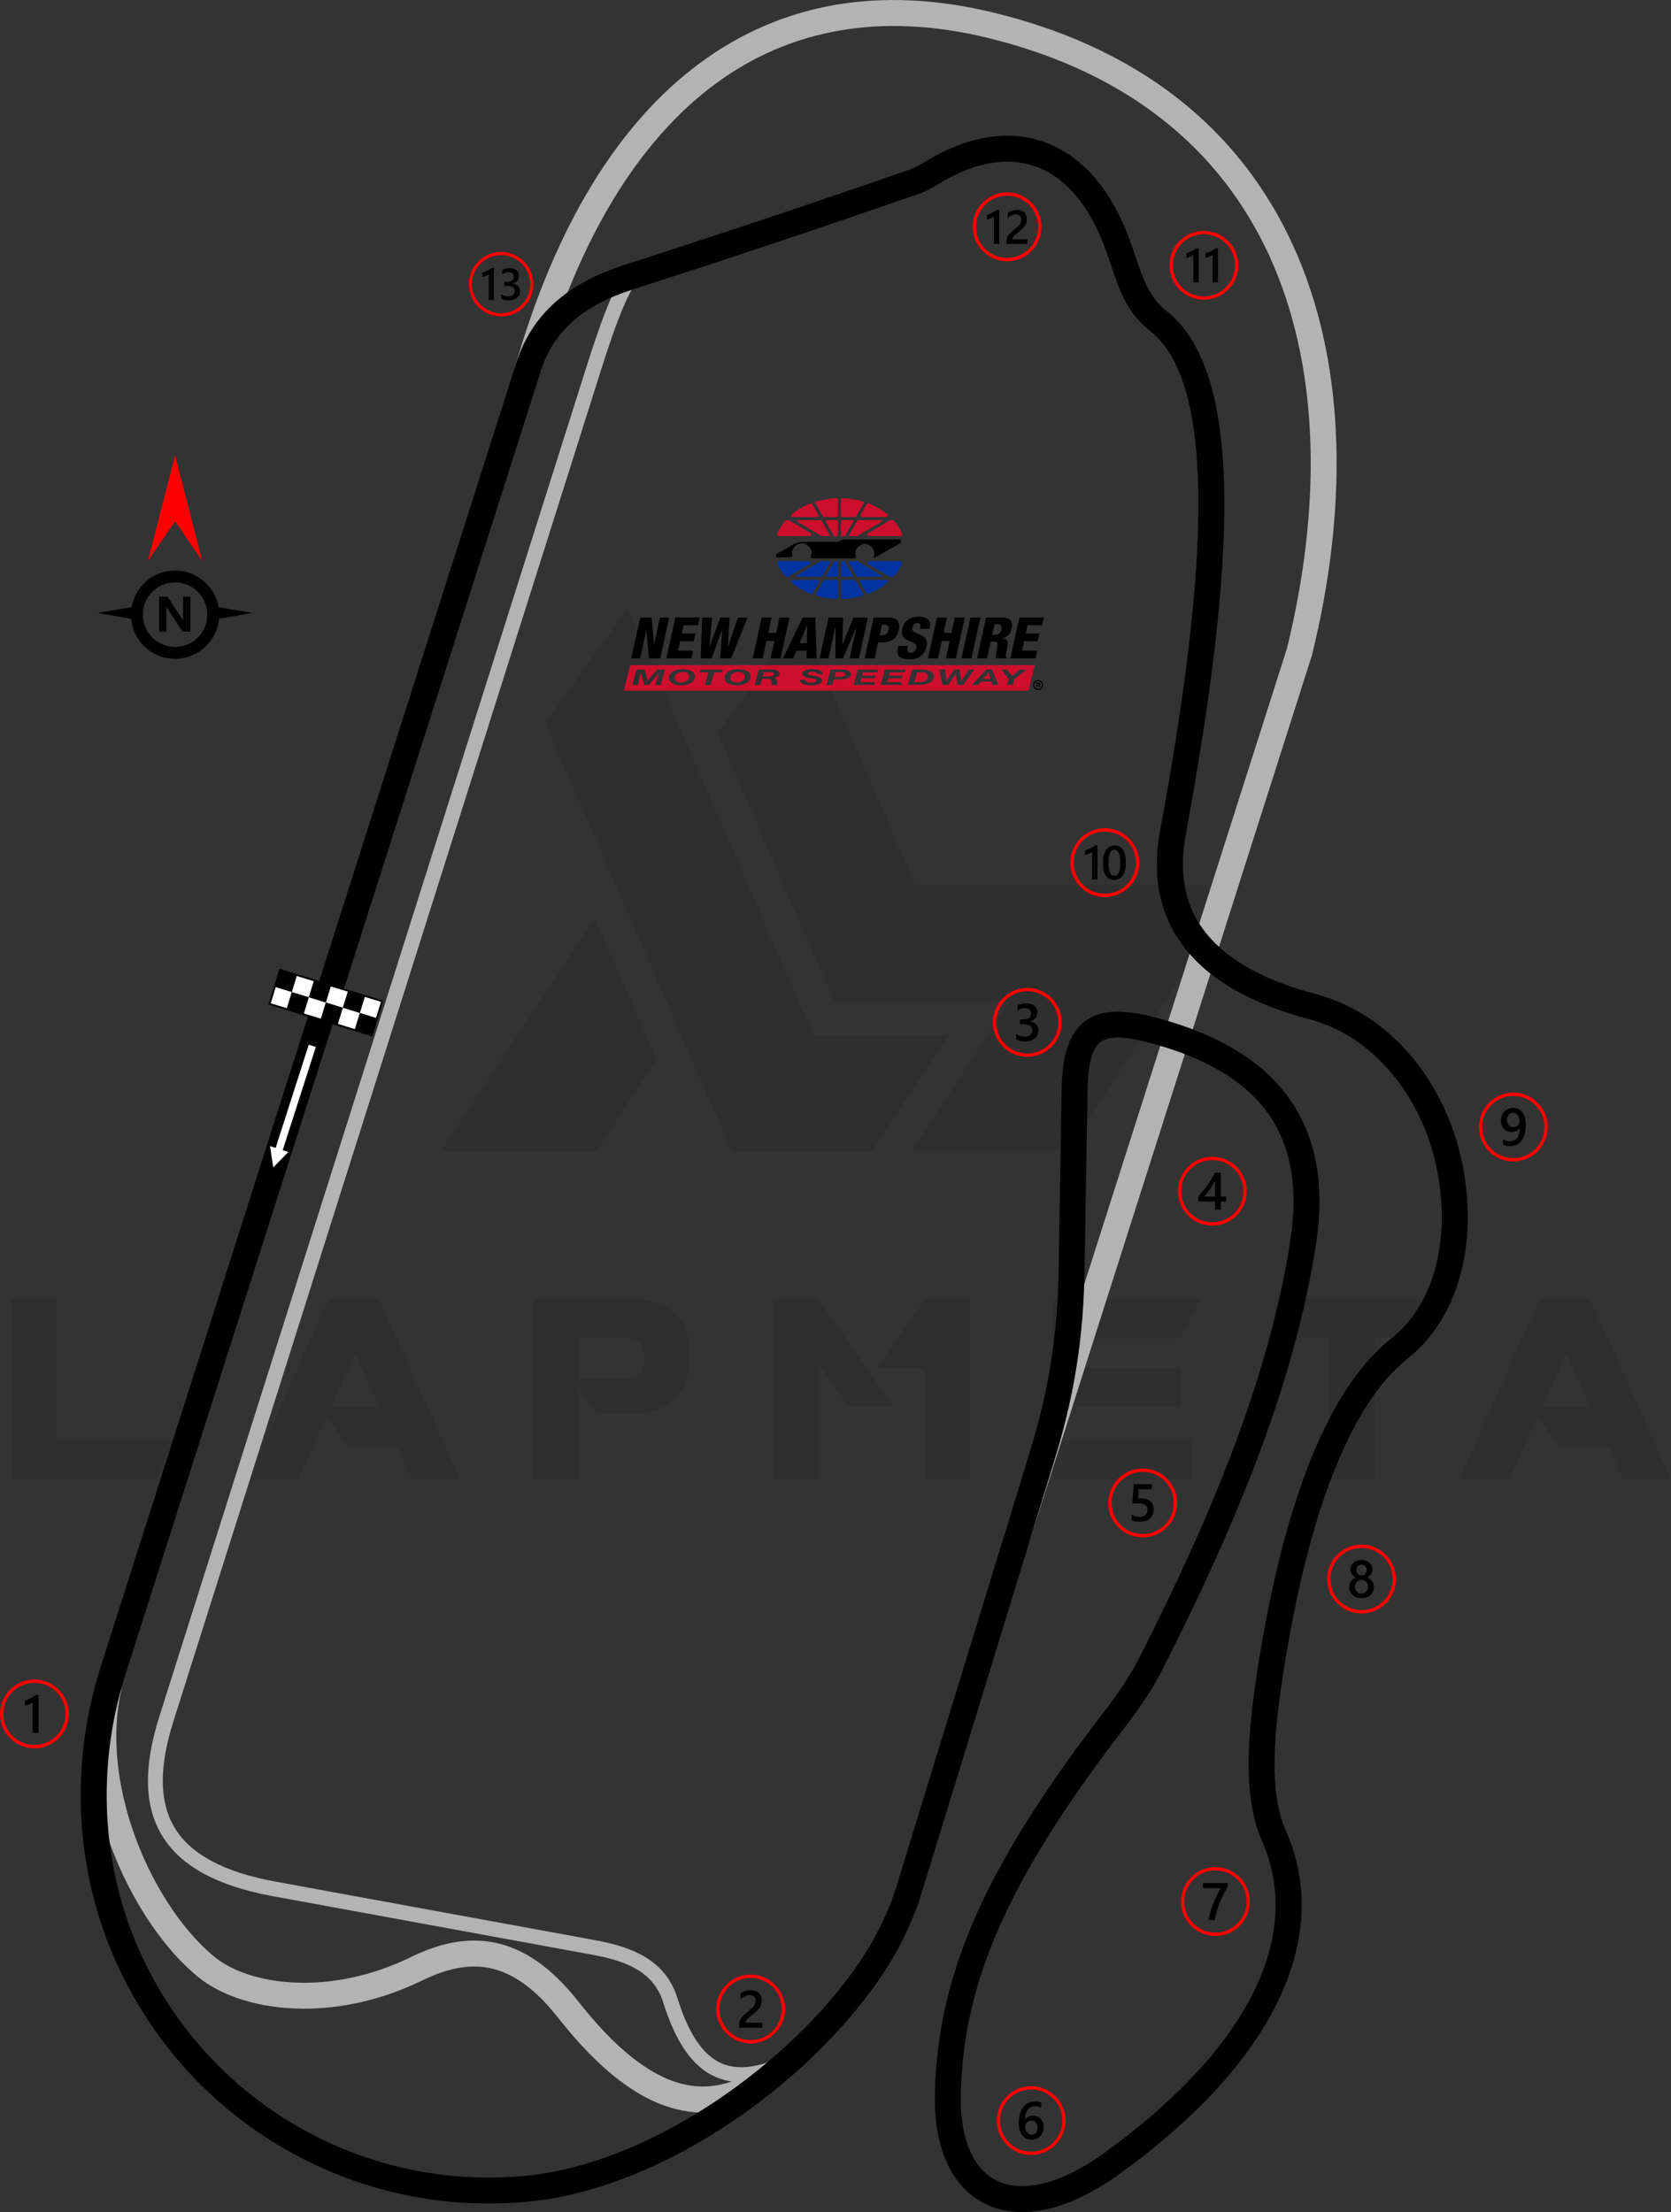<?xml version="1.0" encoding="UTF-8"?>
<!DOCTYPE svg PUBLIC "-//W3C//DTD SVG 1.1//EN" "http://www.w3.org/Graphics/SVG/1.1/DTD/svg11.dtd">
<!-- Creator: CorelDRAW -->
<svg xmlns="http://www.w3.org/2000/svg" xml:space="preserve" width="158.649mm" height="209.996mm" version="1.1" style="shape-rendering:geometricPrecision; text-rendering:geometricPrecision; image-rendering:optimizeQuality; fill-rule:evenodd; clip-rule:evenodd"
viewBox="0 0 2311.6 3059.74"
 xmlns:xlink="http://www.w3.org/1999/xlink"
 xmlns:xodm="http://www.corel.com/coreldraw/odm/2003">
 <rect x="0" y="0" width="2311.6" height="3059.74" fill="#333333" stroke="none"/>
 <defs>
  <style type="text/css">
   <![CDATA[
    .fil9 {fill:black}
    .fil4 {fill:black}
    .fil8 {fill:#0033A1}
    .fil7 {fill:#CE0E2D}
    .fil5 {fill:white}
    .fil10 {fill:black;fill-rule:nonzero}
    .fil2 {fill:black;fill-rule:nonzero}
    .fil1 {fill:#B3B3B3;fill-rule:nonzero}
    .fil3 {fill:red;fill-rule:nonzero}
    .fil6 {fill:white;fill-rule:nonzero}
    .fil0 {fill:black;fill-opacity:0.071}
   ]]>
  </style>
 </defs>
 <g id="Layer_x0020_1">
  <path class="fil0" d="M15.86 2046.34l0 -250.11 62.11 0 0 195.87 163.15 0 -24.85 54.25 -200.42 0zm738.33 -1046l258.39 592.15 194.21 0 105.59 -161.08 -187.58 0 -256.32 -590.08 -114.29 159.01zm352.81 -142.45l159.43 366.47 450.95 0 -240.59 367.72 -215.33 0 0 -0.41 135 -206.22 -242.25 0 -161.5 -371.86 114.29 -155.7zm-198.76 607.89l-82.82 126.71 -215.33 0 0 -0.41 212.84 -321.75 85.3 195.45zm-272.06 580.97l-66.25 0 -20.29 -45.14 -67.5 0 -30.64 -41.82 -39.34 86.96 -68.74 0 110.98 -250.11 69.98 0 111.81 250.11zm-111.39 -100.21l-33.96 -74.54 -33.13 74.54 67.08 0zm275.37 -40.58l75.36 0c10.77,-3.31 16.15,-13.25 15.73,-29.81 0,-13.67 -6.63,-22.36 -20.7,-25.67l-70.4 0 0 55.49zm24.84 49.69l-25.26 -36.44 0 127.13 -62.11 0 0 -250.11 149.49 0c43.89,7.87 66.25,31.47 66.67,71.64l0 14.91c-0.41,40.58 -22.36,65.01 -65.84,72.47l-62.94 -0 0 0.42zm412.02 -9.11l-62.12 0 -43.06 -59.63 -0 159.43 -62.53 0 0 -250.11 62.11 0 105.6 150.31zm43.06 -149.9l62.11 0 0 249.7 -62.53 0 0 -153.21 -67.5 0 67.91 -96.48zm367.71 195.45l0 54.25 -190.07 0 0 -54.25 190.07 0zm-14.91 -99.38l0 53.42 -175.16 0 0 -53.42 175.16 0zm27.33 -96.07l-27.33 54.66 -175.16 0 0 -54.66 202.49 0zm178.06 53.83l-74.95 0 0 -53.83 225.68 0 -25.26 53.83 -62.53 0 0 195.87 -62.53 0 0 -195.87 -0.42 0zm473.31 196.28l-66.26 0 -20.29 -45.14 -67.5 0 -30.64 -41.82 -39.34 86.96 -68.74 0 110.98 -250.11 69.98 0 111.81 250.11zm-111.39 -100.21l-33.95 -74.54 -33.13 74.54 67.08 0z"/>
  <path class="fil1" d="M713.8 503c54.45,-188.5 140.15,-331.43 254.58,-415.89 110.62,-81.65 247.19,-108.58 407.42,-69.33l0.07 0 0.8 0.2c216.78,53.34 350.87,176.45 418.63,336.37 67.18,158.54 68.43,352.77 20.04,550.28l0 0.07 -0.3 1.24 -390.86 1226.05 -34.15 -10.82 390.18 -1223.91 0.28 -1.14 0.02 0c46.64,-190.41 45.78,-376.83 -18.23,-527.87 -63.43,-149.69 -189.63,-265.1 -394.17,-315.43l-0.8 -0.2 0 -0.02c-149.16,-36.53 -275.68,-11.89 -377.56,63.3 -107.94,79.67 -189.25,216.16 -241.51,397.06l-34.43 -9.98z"/>
  <path class="fil1" d="M1117.32 2849.64c-52.61,29.95 -93.71,37.49 -126.65,23.51 -32.84,-13.94 -56.09,-48.75 -73.26,-103.58 -6.76,-21.58 -19.92,-35.85 -36.57,-45.67 -17.48,-10.31 -39.01,-16 -61.25,-20.08l-441.9 -80.96c-79.15,-14.5 -128.94,-42.76 -153.93,-84.62 -25.08,-42 -24.65,-96.57 -3.4,-163.72l591.76 -1869.73c10.45,-33.04 19.14,-57.96 26.86,-77.38 7.78,-19.55 14.5,-33.17 21.01,-43.53l17.35 10.92c-5.9,9.4 -12.07,21.94 -19.32,40.16 -7.3,18.35 -15.8,42.82 -26.3,76.01l-591.76 1869.73c-19.45,61.47 -20.37,110.56 1.39,147.01 21.85,36.6 67.12,61.62 140.04,74.98l441.9 80.96c24.3,4.45 48.04,10.8 68,22.57 20.79,12.26 37.24,30.12 45.73,57.23 15.31,48.89 34.94,79.45 61.69,90.81 26.64,11.31 61.84,4.1 108.49,-22.46l10.12 17.83z"/>
  <path class="fil1" d="M274.95 2735.25c-51.93,-41.94 -102.06,-118.23 -129.08,-203.94 -20.65,-65.51 -28,-136.94 -12.65,-203.42l34.89 8.05 0.02 0c-13.76,59.69 -6.9,124.65 12.03,184.68 24.92,79.04 70.44,148.83 117.28,186.65 25.89,20.91 69.25,34.95 121.25,35.3 45.57,0.3 97.4,-10.03 149.74,-35.55 38.68,-18.85 77.09,-27.97 116.26,-19.91 38.84,8 77.14,32.7 115.36,81.35 50.69,64.52 98.2,102.55 143.75,114 32.15,8.08 64.11,2.57 96.37,-16.54l0.29 0.39 24.74 26 0.27 0.3c-42.75,27.65 -85.96,35.88 -130.39,24.71 -53.62,-13.48 -107.55,-55.71 -163.29,-126.65 -32.52,-41.39 -63.68,-62.11 -94.28,-68.41 -30.27,-6.23 -61.31,1.48 -93.35,17.09 -57.52,28.04 -114.91,39.4 -165.62,39.06 -60.45,-0.4 -111.9,-17.58 -143.59,-43.17z"/>
  <path class="fil2" d="M139.53 2304.83l574.41 -1802.26c10.76,-33.77 28.59,-61.58 53.86,-84.23 24.78,-22.21 56.5,-39.2 95.54,-51.76 196.55,-63.27 321.16,-106.41 377.14,-125.79 28.54,-9.88 -7.98,2.66 17.66,-6.18 8.48,-2.92 16.35,-7.62 24.01,-12.2 3.87,-2.31 7.71,-4.61 10.77,-6.29 10.92,-6 21.89,-11.1 32.85,-15.25 42.64,-16.17 84.16,-17.61 121.66,-3.38 37.29,14.15 69.94,43.54 94.97,89.05 6.83,12.42 13.13,26.14 18.83,41.16 3.54,9.34 6.72,18.78 9.78,27.88 10.02,29.81 18.72,55.64 42.35,74.19 55,43.17 79.21,132.2 80.29,258.63 1.04,122.12 -19.15,280.57 -53.51,467.11 -10.42,56.55 0.86,101.06 28.45,135.4 31.49,39.21 84.5,66.42 151.23,83.99 49.21,12.95 91.45,40.73 124.86,77.41 35.52,39 61.06,88.1 74.29,140.04 13.53,53.14 15.83,111.78 2.82,164.9 -11.7,47.76 -35.69,91.08 -74.89,122.28 -35.09,27.93 -68.79,75.51 -98.68,148.44 -27.49,67.06 -51.52,155.08 -70.19,268.3 -8.66,52.49 -14.37,98.94 -14.81,138.81 -0.43,38.54 4.01,70.96 15.47,96.83 31.92,72.05 29.97,153.71 -12.23,239.2 -37.96,76.91 -108.8,156.92 -217.26,235.56 -51.16,37.09 -98.61,54.01 -138.42,53.05 -18.22,-0.44 -34.85,-4.56 -49.58,-12.15 -14.88,-7.67 -27.66,-18.75 -38.02,-33.03 -20.26,-27.95 -31.13,-68.27 -29.9,-119.21 1.87,-77.44 17.05,-151.3 50.4,-230.85 33.04,-78.81 83.91,-163.17 157.44,-262.27 5.93,-8 11.19,-14.84 16.55,-21.82 20.14,-26.22 41.63,-54.2 58.93,-88.34 49.18,-97.08 93.98,-193.67 130.16,-289.87 36.05,-95.86 63.55,-191.31 78.25,-286.43 11.96,-77.37 -0.87,-135.82 -33.49,-179.25 -32.95,-43.87 -86.69,-73.54 -155.97,-92.74 -35.06,-9.72 -58.61,-11.93 -71.81,-3.28 -12.7,8.32 -18.58,29.39 -19.21,66.74l-4.34 255.4c-0.98,57.92 -6.93,107.77 -14.93,150.62 -8.04,42.96 -18.08,78.83 -27.28,108.8l-183.12 596.57c-15,48.86 -39.29,93.65 -69.97,135.14 -105.79,143.05 -296.09,272.39 -468.53,290.93 -120.23,12.93 -244.65,-12.69 -353.65,-78.96 -109.02,-66.28 -189.05,-164.98 -232.92,-277.73 -47.8,-122.84 -50.15,-257.83 -10.23,-383.15zm1036.52 427.54c28.36,-38.35 50.76,-79.57 64.49,-124.32l183.12 -596.57c8.91,-29.02 18.62,-63.67 26.3,-104.8l0 -0.07c7.71,-41.26 13.43,-89.14 14.37,-144.58l4.34 -255.4c0.85,-50.41 11.67,-80.72 35.38,-96.26 23.21,-15.21 55.78,-13.77 101.05,-1.22 76.74,21.27 136.96,55.06 175.08,105.82 38.44,51.18 53.8,118.52 40.24,206.24 -15.13,97.92 -43.26,195.71 -80.08,293.6 -36.69,97.56 -82.02,195.28 -131.71,293.38 -18.85,37.21 -41.35,66.51 -62.44,93.96 -5.85,7.62 -11.62,15.12 -16.27,21.4 -71.7,96.65 -121.18,178.57 -153.08,254.68 -31.59,75.36 -45.97,145.06 -47.73,217.91 -1.03,42.69 7.39,75.54 23.15,97.29 7.04,9.72 15.57,17.17 25.37,22.21 9.94,5.12 21.34,7.91 33.98,8.21 32.11,0.78 71.93,-13.99 116.49,-46.3 103.55,-75.07 170.71,-150.52 206.16,-222.34 37.15,-75.26 39.14,-146.51 11.53,-208.84 -13.62,-30.75 -18.91,-68.01 -18.43,-111.59 0.47,-42.25 6.34,-90.37 15.24,-144.29 19.13,-116 43.94,-206.65 72.44,-276.17 32.4,-79.06 69.88,-131.38 109.5,-162.92 32.49,-25.87 52.5,-62.26 62.39,-102.61 11.55,-47.15 9.38,-99.68 -2.82,-147.61 -11.82,-46.42 -34.51,-90.15 -66,-124.72 -28.95,-31.78 -65.32,-55.78 -107.44,-66.87 -73.91,-19.46 -133.39,-50.55 -170.06,-96.21 -34.12,-42.48 -48.24,-96.58 -35.76,-164.36 34,-184.52 53.97,-340.79 52.95,-460.36 -0.98,-115.26 -21.09,-194.9 -66.65,-230.66 -31.97,-25.09 -42.28,-55.72 -54.16,-91.05 -2.84,-8.45 -5.79,-17.21 -9.36,-26.62 -5.03,-13.28 -10.63,-25.45 -16.72,-36.52 -20.71,-37.65 -46.84,-61.63 -76.14,-72.75 -29.09,-11.04 -61.98,-9.66 -96.36,3.38 -9.24,3.5 -18.66,7.89 -28.21,13.15 -3.75,2.06 -6.68,3.82 -9.64,5.58 -9.43,5.64 -19.13,11.43 -30.76,15.44 -35.33,12.17 -2.99,0.95 -17.66,6.04 -56.66,19.62 -182.79,63.29 -377.84,126.07 -34.27,11.03 -61.71,25.58 -82.61,44.32 -20.41,18.29 -34.84,40.86 -43.6,68.35l-574.41 1802.26c-37.26,116.87 -35.09,244.76 9.53,359.39 41.09,105.58 116,197.99 218.02,260.02 102.05,62.04 218.6,86.02 331.3,73.9 161.43,-17.36 344.12,-142.2 443.51,-276.59z"/>
  <g id="_1964911877808">
   <path class="fil3" d="M1681.35 2582.54c13.15,0 25.07,5.34 33.69,13.95 8.62,8.62 13.95,20.53 13.95,33.69 0,13.15 -5.34,25.06 -13.95,33.68 -8.62,8.62 -20.53,13.95 -33.69,13.95 -13.15,0 -25.07,-5.33 -33.69,-13.95 -8.62,-8.62 -13.95,-20.53 -13.95,-33.68 0,-13.15 5.33,-25.07 13.95,-33.69 8.62,-8.62 20.53,-13.95 33.68,-13.95zm30.41 17.23c-7.78,-7.78 -18.54,-12.6 -30.41,-12.6 -11.88,0 -22.63,4.81 -30.41,12.6 -7.78,7.78 -12.6,18.54 -12.6,30.41 0,11.88 4.82,22.63 12.6,30.41 7.78,7.78 18.54,12.6 30.41,12.6 11.88,0 22.63,-4.82 30.41,-12.6 7.78,-7.78 12.6,-18.54 12.6,-30.41 0,-11.88 -4.81,-22.63 -12.6,-30.41z"/>
   <path class="fil4" d="M1698.44 2608.75c-2.14,3.92 -4.16,7.8 -6.06,11.64 -1.91,3.85 -3.63,7.69 -5.17,11.58 -1.55,3.87 -2.88,7.78 -4.03,11.71 -1.14,3.94 -2.02,7.96 -2.64,12.07l-8.67 0c0.57,-3.66 1.39,-7.31 2.45,-10.97 1.06,-3.65 2.3,-7.29 3.73,-10.94 1.42,-3.65 3.02,-7.32 4.8,-11.01 1.76,-3.69 3.65,-7.41 5.65,-11.16l-24.21 0 0 -7.06 34.17 0 0 4.14z"/>
  </g>
  <g id="_1964911879248">
   <path class="fil3" d="M1426.49 2885.53c13.15,0 25.07,5.33 33.69,13.95 8.62,8.62 13.95,20.53 13.95,33.69 0,13.15 -5.34,25.06 -13.95,33.68 -8.62,8.62 -20.53,13.95 -33.69,13.95 -13.15,0 -25.06,-5.33 -33.68,-13.95 -8.62,-8.62 -13.95,-20.53 -13.95,-33.68 0,-13.15 5.33,-25.07 13.95,-33.69 8.62,-8.62 20.53,-13.95 33.68,-13.95zm30.41 17.22c-7.78,-7.78 -18.54,-12.6 -30.41,-12.6 -11.88,0 -22.63,4.81 -30.41,12.6 -7.78,7.78 -12.6,18.54 -12.6,30.41 0,11.88 4.82,22.63 12.6,30.41 7.78,7.78 18.54,12.6 30.41,12.6 11.88,0 22.63,-4.82 30.41,-12.6 7.78,-7.78 12.6,-18.54 12.6,-30.41 0,-11.88 -4.81,-22.63 -12.6,-30.41z"/>
   <path class="fil4" d="M1443.67 2942.28c0,2.57 -0.42,4.92 -1.27,7.03 -0.84,2.11 -2.01,3.93 -3.5,5.47 -1.5,1.53 -3.28,2.73 -5.33,3.57 -2.06,0.85 -4.29,1.27 -6.7,1.27 -2.57,0 -4.93,-0.5 -7.07,-1.5 -2.15,-1 -4,-2.48 -5.56,-4.46 -1.56,-1.97 -2.76,-4.43 -3.63,-7.36 -0.85,-2.93 -1.28,-6.34 -1.28,-10.21 0,-4.73 0.56,-8.93 1.69,-12.6 1.13,-3.65 2.68,-6.72 4.65,-9.19 1.97,-2.48 4.3,-4.36 6.96,-5.64 2.65,-1.29 5.54,-1.93 8.63,-1.93 1.92,0 3.68,0.13 5.26,0.4 1.58,0.26 2.85,0.62 3.8,1.07l0 7.45c-1.22,-0.62 -2.51,-1.14 -3.9,-1.57 -1.38,-0.43 -2.96,-0.64 -4.73,-0.64 -2,0 -3.85,0.4 -5.53,1.22 -1.69,0.8 -3.15,1.98 -4.37,3.54 -1.23,1.56 -2.19,3.49 -2.9,5.78 -0.7,2.29 -1.06,4.94 -1.08,7.94l0.22 0c1.1,-1.69 2.57,-3.02 4.43,-3.99 1.88,-0.97 4.07,-1.46 6.59,-1.46 2.24,0 4.25,0.35 6.05,1.08 1.79,0.73 3.32,1.76 4.59,3.14 1.28,1.36 2.27,3.03 2.94,4.99 0.7,1.96 1.04,4.17 1.04,6.61zm-8.34 0.68c0,-1.47 -0.18,-2.81 -0.52,-4.03 -0.34,-1.22 -0.86,-2.25 -1.57,-3.12 -0.69,-0.88 -1.58,-1.54 -2.64,-2.02 -1.05,-0.47 -2.3,-0.71 -3.72,-0.71 -1.42,0 -2.68,0.26 -3.76,0.77 -1.08,0.51 -1.99,1.18 -2.73,2.01 -0.74,0.83 -1.29,1.79 -1.66,2.85 -0.36,1.07 -0.56,2.17 -0.56,3.29 0,1.22 0.18,2.46 0.52,3.72 0.34,1.28 0.88,2.43 1.58,3.48 0.72,1.05 1.63,1.9 2.73,2.58 1.11,0.68 2.42,1.02 3.94,1.02 1.35,0 2.56,-0.25 3.6,-0.75 1.05,-0.5 1.92,-1.19 2.61,-2.07 0.71,-0.88 1.24,-1.93 1.61,-3.12 0.36,-1.2 0.56,-2.51 0.56,-3.91z"/>
  </g>
  <g id="_1964911879344">
   <path class="fil3" d="M1580.77 2031.24c13.15,0 25.06,5.33 33.68,13.95 8.62,8.62 13.95,20.53 13.95,33.68 0,13.15 -5.33,25.07 -13.95,33.68 -8.62,8.62 -20.53,13.95 -33.68,13.95 -13.15,0 -25.06,-5.33 -33.68,-13.95 -8.62,-8.62 -13.95,-20.53 -13.95,-33.68 0,-13.15 5.33,-25.07 13.95,-33.68 8.62,-8.62 20.53,-13.95 33.68,-13.95zm30.41 17.22c-7.78,-7.78 -18.54,-12.6 -30.41,-12.6 -11.88,0 -22.63,4.81 -30.41,12.6 -7.78,7.78 -12.6,18.54 -12.6,30.41 0,11.88 4.81,22.63 12.6,30.41 7.78,7.78 18.54,12.6 30.41,12.6 11.88,0 22.63,-4.82 30.41,-12.6 7.78,-7.78 12.6,-18.54 12.6,-30.41 0,-11.88 -4.82,-22.63 -12.6,-30.41z"/>
   <path class="fil4" d="M1565.67 2102.8l0 -7.95c3.36,2.26 6.75,3.38 10.2,3.38 3.47,0 6.27,-0.88 8.37,-2.65 2.12,-1.77 3.18,-4.13 3.18,-7.08 0,-2.9 -1.07,-5.15 -3.23,-6.77 -2.15,-1.62 -5.23,-2.42 -9.25,-2.42 -1.38,0 -4.17,0.13 -8.39,0.43l1.83 -26.89 25.17 0 0 7.06 -18.29 0 -0.85 12.8c1.64,-0.1 3.13,-0.14 4.45,-0.14 5.42,0 9.62,1.39 12.58,4.17 2.96,2.78 4.44,6.59 4.44,11.41 0,5.06 -1.7,9.13 -5.09,12.19 -3.38,3.06 -8.05,4.58 -13.96,4.58 -4.99,0 -8.71,-0.7 -11.16,-2.11z"/>
  </g>
  <g id="_1964911881936">
   <path class="fil3" d="M1421.15 1366.48c13.15,0 25.07,5.33 33.69,13.95 8.62,8.62 13.95,20.53 13.95,33.68 0,13.15 -5.33,25.07 -13.95,33.69 -8.62,8.62 -20.53,13.95 -33.69,13.95 -13.15,0 -25.06,-5.33 -33.68,-13.95 -8.62,-8.62 -13.95,-20.53 -13.95,-33.69 0,-13.15 5.33,-25.06 13.95,-33.68 8.62,-8.62 20.53,-13.95 33.68,-13.95zm30.41 17.22c-7.78,-7.78 -18.54,-12.6 -30.41,-12.6 -11.88,0 -22.63,4.82 -30.41,12.6 -7.78,7.78 -12.6,18.54 -12.6,30.41 0,11.88 4.81,22.63 12.6,30.41 7.78,7.78 18.54,12.6 30.41,12.6 11.88,0 22.63,-4.81 30.41,-12.6 7.78,-7.78 12.6,-18.54 12.6,-30.41 0,-11.88 -4.82,-22.63 -12.6,-30.41z"/>
   <path class="fil4" d="M1405.69 1437.8l0 -7.78c3.34,2.64 7.08,3.96 11.27,3.96 3.4,0 6.12,-0.77 8.15,-2.31 2.04,-1.54 3.05,-3.64 3.05,-6.28 0,-5.79 -4.43,-8.7 -13.3,-8.7l-3.96 0 0 -6.64 3.79 0c7.86,0 11.79,-2.73 11.79,-8.19 0,-5.04 -3.07,-7.56 -9.19,-7.56 -3.43,0 -6.65,1.22 -9.66,3.67l0 -7.34c3.47,-1.95 7.57,-2.94 12.29,-2.94 4.54,0 8.18,1.15 10.92,3.43 2.73,2.28 4.1,5.2 4.1,8.76 0,6.73 -3.43,11.07 -10.27,12.99l0 0.15c3.69,0.35 6.6,1.64 8.74,3.86 2.14,2.23 3.2,5 3.2,8.33 0,4.59 -1.72,8.3 -5.16,11.11 -3.46,2.82 -8,4.23 -13.63,4.23 -5.06,0 -9.11,-0.91 -12.13,-2.74z"/>
  </g>
  <g id="_1964911880880">
   <path class="fil3" d="M1677.08 1599.98c13.15,0 25.06,5.33 33.68,13.95 8.62,8.62 13.95,20.53 13.95,33.69 0,13.15 -5.33,25.06 -13.95,33.68 -8.62,8.62 -20.53,13.95 -33.68,13.95 -13.15,0 -25.07,-5.33 -33.69,-13.95 -8.62,-8.62 -13.95,-20.53 -13.95,-33.68 0,-13.15 5.34,-25.07 13.95,-33.69 8.62,-8.62 20.53,-13.95 33.69,-13.95zm30.41 17.22c-7.78,-7.78 -18.54,-12.6 -30.41,-12.6 -11.88,0 -22.63,4.82 -30.41,12.6 -7.78,7.78 -12.6,18.54 -12.6,30.41 0,11.88 4.81,22.63 12.6,30.41 7.78,7.78 18.54,12.6 30.41,12.6 11.88,0 22.63,-4.82 30.41,-12.6 7.78,-7.78 12.6,-18.54 12.6,-30.41 0,-11.88 -4.82,-22.63 -12.6,-30.41z"/>
   <path class="fil4" d="M1688.87 1622.04l0 33.03 7.59 0 0 6.88 -7.59 0 0 11.24 -8.02 0 0 -11.24 -23.15 0 0 -6.95c2.1,-2.36 4.24,-4.91 6.44,-7.66 2.2,-2.74 4.32,-5.55 6.36,-8.41 2.03,-2.86 3.9,-5.73 5.65,-8.61 1.74,-2.88 3.2,-5.64 4.38,-8.28l8.35 0zm-8.02 33.03l0 -21.48c-2.59,4.66 -5.16,8.73 -7.69,12.2 -2.53,3.47 -4.89,6.56 -7.11,9.28l14.8 0z"/>
  </g>
  <g id="_1964911879920">
   <path class="fil3" d="M1883.48 2136.5c13.15,0 25.06,5.33 33.68,13.95 8.62,8.62 13.95,20.53 13.95,33.68 0,13.15 -5.33,25.07 -13.95,33.69 -8.62,8.62 -20.53,13.95 -33.68,13.95 -13.15,0 -25.06,-5.33 -33.68,-13.95 -8.62,-8.62 -13.95,-20.53 -13.95,-33.69 0,-13.15 5.34,-25.06 13.95,-33.68 8.62,-8.62 20.53,-13.95 33.68,-13.95zm30.41 17.22c-7.78,-7.78 -18.54,-12.6 -30.41,-12.6 -11.88,0 -22.63,4.82 -30.41,12.6 -7.78,7.78 -12.6,18.54 -12.6,30.41 0,11.88 4.81,22.63 12.6,30.41 7.78,7.78 18.54,12.6 30.41,12.6 11.88,0 22.63,-4.82 30.41,-12.6 7.78,-7.78 12.6,-18.54 12.6,-30.41 0,-11.88 -4.82,-22.63 -12.6,-30.41z"/>
   <path class="fil4" d="M1866.43 2195.47c0,-1.47 0.18,-2.9 0.55,-4.27 0.36,-1.39 0.93,-2.65 1.65,-3.82 0.74,-1.17 1.67,-2.22 2.79,-3.14 1.12,-0.92 2.42,-1.67 3.92,-2.24 -2.22,-1.24 -3.97,-2.82 -5.28,-4.76 -1.3,-1.95 -1.96,-4.09 -1.96,-6.44 0,-1.89 0.39,-3.61 1.17,-5.21 0.77,-1.59 1.84,-2.97 3.2,-4.14 1.38,-1.17 2.98,-2.07 4.83,-2.73 1.86,-0.66 3.88,-0.99 6.06,-0.99 2.22,0 4.25,0.34 6.13,1 1.86,0.67 3.48,1.58 4.84,2.75 1.36,1.17 2.43,2.54 3.19,4.14 0.77,1.59 1.14,3.31 1.14,5.17 0,2.35 -0.66,4.49 -1.96,6.44 -1.31,1.94 -3.04,3.52 -5.21,4.76 1.47,0.58 2.78,1.32 3.91,2.23 1.13,0.91 2.07,1.95 2.84,3.12 0.76,1.17 1.33,2.43 1.71,3.82 0.38,1.38 0.56,2.81 0.56,4.31 0,2.24 -0.42,4.29 -1.24,6.14 -0.84,1.85 -2,3.44 -3.5,4.76 -1.49,1.33 -3.3,2.35 -5.39,3.09 -2.08,0.73 -4.39,1.1 -6.91,1.1 -2.49,0 -4.78,-0.36 -6.87,-1.1 -2.08,-0.74 -3.87,-1.77 -5.38,-3.09 -1.51,-1.31 -2.69,-2.91 -3.53,-4.76 -0.85,-1.85 -1.27,-3.9 -1.27,-6.14zm8.06 -0.71c0,1.45 0.21,2.75 0.63,3.92 0.44,1.17 1.04,2.15 1.83,2.96 0.78,0.8 1.73,1.42 2.84,1.85 1.11,0.43 2.34,0.65 3.69,0.65 1.3,0 2.51,-0.22 3.6,-0.66 1.1,-0.44 2.03,-1.07 2.84,-1.89 0.79,-0.83 1.42,-1.82 1.88,-2.97 0.45,-1.14 0.67,-2.43 0.67,-3.86 0,-1.31 -0.2,-2.54 -0.63,-3.7 -0.44,-1.14 -1.03,-2.15 -1.82,-3.01 -0.78,-0.87 -1.73,-1.53 -2.84,-2.03 -1.11,-0.5 -2.34,-0.75 -3.69,-0.75 -1.28,0 -2.48,0.23 -3.58,0.69 -1.11,0.46 -2.06,1.12 -2.86,1.96 -0.79,0.85 -1.41,1.85 -1.88,3.02 -0.45,1.17 -0.67,2.43 -0.67,3.82zm1.74 -23.12c0,1.07 0.19,2.06 0.57,2.98 0.38,0.91 0.89,1.7 1.53,2.39 0.65,0.68 1.4,1.21 2.27,1.58 0.86,0.39 1.8,0.58 2.8,0.58 1,0 1.93,-0.2 2.8,-0.59 0.86,-0.39 1.63,-0.93 2.29,-1.61 0.65,-0.68 1.17,-1.47 1.55,-2.39 0.38,-0.91 0.57,-1.9 0.57,-2.95 0,-1.07 -0.18,-2.07 -0.55,-2.99 -0.38,-0.92 -0.88,-1.73 -1.52,-2.39 -0.65,-0.67 -1.4,-1.19 -2.28,-1.57 -0.89,-0.38 -1.84,-0.57 -2.86,-0.57 -1.07,0 -2.04,0.19 -2.92,0.58 -0.88,0.39 -1.63,0.94 -2.26,1.63 -0.63,0.68 -1.12,1.48 -1.46,2.4 -0.35,0.91 -0.52,1.89 -0.52,2.91z"/>
  </g>
  <g id="_1964911881216">
   <path class="fil3" d="M2093.49 1511.26c13.15,0 25.07,5.33 33.68,13.95 8.62,8.62 13.95,20.53 13.95,33.68 0,13.15 -5.33,25.06 -13.95,33.68 -8.62,8.62 -20.53,13.95 -33.68,13.95 -13.15,0 -25.06,-5.34 -33.68,-13.95 -8.62,-8.62 -13.95,-20.53 -13.95,-33.68 0,-13.15 5.33,-25.07 13.95,-33.68 8.62,-8.62 20.53,-13.95 33.68,-13.95zm30.41 17.22c-7.78,-7.78 -18.54,-12.6 -30.41,-12.6 -11.88,0 -22.63,4.82 -30.41,12.6 -7.78,7.78 -12.6,18.54 -12.6,30.41 0,11.88 4.82,22.63 12.6,30.41 7.78,7.78 18.54,12.6 30.41,12.6 11.88,0 22.63,-4.81 30.41,-12.6 7.78,-7.78 12.6,-18.54 12.6,-30.41 0,-11.88 -4.82,-22.63 -12.6,-30.41z"/>
   <path class="fil4" d="M2110.63 1556.1c0,5.11 -0.55,9.51 -1.66,13.2 -1.11,3.69 -2.63,6.72 -4.57,9.09 -1.93,2.37 -4.21,4.13 -6.8,5.26 -2.61,1.13 -5.41,1.69 -8.4,1.69 -0.97,0 -1.96,-0.06 -2.94,-0.17 -0.99,-0.12 -1.92,-0.28 -2.81,-0.46 -0.9,-0.19 -1.7,-0.4 -2.43,-0.63 -0.72,-0.22 -1.33,-0.44 -1.8,-0.66l0 -7.45c0.5,0.3 1.12,0.62 1.86,0.94 0.73,0.33 1.53,0.61 2.4,0.87 0.88,0.24 1.78,0.45 2.71,0.59 0.94,0.16 1.85,0.24 2.73,0.24 2.02,0 3.86,-0.4 5.51,-1.18 1.66,-0.79 3.06,-1.95 4.23,-3.49 1.17,-1.55 2.06,-3.47 2.69,-5.76 0.63,-2.3 0.95,-4.95 0.95,-7.98l-0.15 0c-0.43,0.75 -0.99,1.47 -1.69,2.16 -0.71,0.68 -1.51,1.28 -2.41,1.79 -0.9,0.51 -1.91,0.91 -3.01,1.23 -1.11,0.3 -2.29,0.46 -3.55,0.46 -2.14,0 -4.13,-0.37 -5.98,-1.13 -1.84,-0.74 -3.43,-1.8 -4.8,-3.19 -1.35,-1.38 -2.41,-3.06 -3.19,-5.03 -0.77,-1.97 -1.16,-4.18 -1.16,-6.6 0,-2.66 0.44,-5.06 1.31,-7.22 0.89,-2.15 2.09,-3.98 3.64,-5.49 1.54,-1.51 3.37,-2.68 5.45,-3.49 2.09,-0.83 4.37,-1.24 6.82,-1.24 2.3,0 4.49,0.44 6.55,1.3 2.06,0.88 3.86,2.25 5.42,4.14 1.56,1.9 2.79,4.33 3.71,7.33 0.91,3 1.36,6.62 1.36,10.88zm-8.63 -5.45c0,-1.72 -0.22,-3.28 -0.66,-4.67 -0.44,-1.4 -1.05,-2.61 -1.84,-3.6 -0.78,-1 -1.72,-1.78 -2.8,-2.31 -1.07,-0.55 -2.26,-0.83 -3.54,-0.83 -1.15,0 -2.23,0.23 -3.26,0.7 -1.04,0.46 -1.93,1.13 -2.71,1.99 -0.77,0.85 -1.39,1.89 -1.84,3.1 -0.45,1.21 -0.67,2.56 -0.67,4.03 0,1.62 0.22,3.05 0.66,4.27 0.44,1.24 1.05,2.28 1.84,3.13 0.78,0.84 1.73,1.49 2.84,1.92 1.09,0.44 2.32,0.66 3.65,0.66 1.19,0 2.29,-0.22 3.3,-0.66 1.01,-0.44 1.89,-1.04 2.64,-1.79 0.74,-0.74 1.33,-1.63 1.76,-2.65 0.43,-1.02 0.63,-2.12 0.63,-3.28z"/>
  </g>
  <g id="_1964911880736">
   <path class="fil3" d="M1528.34 1145.58c13.15,0 25.06,5.33 33.68,13.95 8.62,8.62 13.95,20.53 13.95,33.68 0,13.15 -5.33,25.07 -13.95,33.69 -8.62,8.62 -20.53,13.95 -33.68,13.95 -13.15,0 -25.06,-5.33 -33.68,-13.95 -8.62,-8.62 -13.95,-20.53 -13.95,-33.69 0,-13.15 5.33,-25.06 13.95,-33.68 8.62,-8.62 20.53,-13.95 33.68,-13.95zm30.41 17.22c-7.78,-7.78 -18.54,-12.6 -30.41,-12.6 -11.88,0 -22.63,4.81 -30.41,12.6 -7.78,7.78 -12.6,18.54 -12.6,30.41 0,11.88 4.81,22.63 12.6,30.41 7.78,7.78 18.54,12.6 30.41,12.6 11.88,0 22.63,-4.81 30.41,-12.6 7.78,-7.78 12.6,-18.54 12.6,-30.41 0,-11.88 -4.82,-22.63 -12.6,-30.41z"/>
   <path class="fil4" d="M1518.15 1169.24l0 47.19 -7.47 0 0 -38.04c-1.35,0.97 -2.8,1.79 -4.36,2.46 -1.55,0.68 -3.33,1.27 -5.33,1.79l0 -6.37c1.25,-0.4 2.45,-0.83 3.6,-1.29 1.16,-0.45 2.31,-0.96 3.43,-1.51 1.13,-0.56 2.26,-1.19 3.42,-1.87 1.15,-0.69 2.33,-1.47 3.56,-2.35l3.15 0zm22.96 47.96c-4.8,0 -8.56,-1.96 -11.25,-5.89 -2.69,-3.92 -4.03,-9.6 -4.03,-17.03 0,-8.15 1.39,-14.32 4.21,-18.5 2.81,-4.18 6.87,-6.28 12.17,-6.28 10.15,0 15.21,7.89 15.21,23.67 0,7.81 -1.43,13.76 -4.29,17.87 -2.86,4.11 -6.87,6.16 -12.02,6.16zm0.75 -41.74c-5.61,0 -8.4,6.16 -8.4,18.5 0,11.55 2.75,17.31 8.24,17.31 5.4,0 8.11,-5.86 8.11,-17.6 0,-12.15 -2.65,-18.22 -7.94,-18.22z"/>
  </g>
  <g id="_1964911881840">
   <path class="fil3" d="M1393.18 266.12c13.15,0 25.07,5.33 33.69,13.95 8.62,8.62 13.95,20.53 13.95,33.69 0,13.15 -5.33,25.06 -13.95,33.68 -8.62,8.62 -20.53,13.95 -33.69,13.95 -13.15,0 -25.06,-5.33 -33.68,-13.95 -8.62,-8.62 -13.95,-20.53 -13.95,-33.68 0,-13.15 5.33,-25.07 13.95,-33.69 8.62,-8.62 20.53,-13.95 33.68,-13.95zm30.41 17.22c-7.78,-7.78 -18.54,-12.6 -30.41,-12.6 -11.88,0 -22.63,4.82 -30.41,12.6 -7.78,7.78 -12.6,18.54 -12.6,30.41 0,11.88 4.82,22.63 12.6,30.41 7.78,7.78 18.54,12.6 30.41,12.6 11.88,0 22.63,-4.81 30.41,-12.6 7.78,-7.78 12.6,-18.54 12.6,-30.41 0,-11.88 -4.81,-22.63 -12.6,-30.41z"/>
   <path class="fil4" d="M1382.34 290.16l0 47.18 -7.47 0 0 -38.04c-1.35,0.97 -2.8,1.79 -4.36,2.46 -1.55,0.68 -3.33,1.27 -5.33,1.79l0 -6.37c1.25,-0.4 2.45,-0.83 3.6,-1.29 1.17,-0.45 2.31,-0.96 3.43,-1.51 1.13,-0.56 2.26,-1.19 3.42,-1.87 1.14,-0.69 2.33,-1.47 3.56,-2.35l3.15 0zm38.84 47.18l-28.97 0 0 -3.57c0,-1.46 0.21,-2.84 0.61,-4.11 0.41,-1.28 0.96,-2.47 1.64,-3.6 0.69,-1.12 1.49,-2.19 2.42,-3.19 0.92,-1 1.91,-1.96 2.95,-2.9 1.06,-0.93 2.13,-1.83 3.22,-2.7 1.1,-0.87 2.18,-1.74 3.22,-2.61 0.99,-0.85 1.89,-1.66 2.7,-2.47 0.82,-0.8 1.52,-1.64 2.1,-2.49 0.58,-0.86 1.03,-1.76 1.35,-2.71 0.32,-0.95 0.48,-1.99 0.48,-3.11 0,-1.22 -0.19,-2.29 -0.56,-3.2 -0.39,-0.91 -0.9,-1.68 -1.58,-2.28 -0.67,-0.62 -1.47,-1.08 -2.4,-1.39 -0.92,-0.32 -1.93,-0.47 -3.03,-0.47 -1.88,0 -3.8,0.44 -5.76,1.32 -1.96,0.88 -3.83,2.2 -5.64,3.97l0 -7.19c0.95,-0.7 1.9,-1.32 2.87,-1.84 0.97,-0.53 1.97,-0.97 3,-1.32 1.02,-0.36 2.11,-0.62 3.24,-0.79 1.14,-0.18 2.35,-0.27 3.64,-0.27 2.09,0 3.98,0.27 5.67,0.82 1.69,0.55 3.14,1.35 4.35,2.42 1.2,1.07 2.12,2.39 2.78,3.98 0.66,1.58 0.98,3.4 0.98,5.47 0,1.87 -0.23,3.55 -0.69,5.03 -0.46,1.49 -1.11,2.88 -1.96,4.17 -0.85,1.29 -1.88,2.51 -3.08,3.67 -1.19,1.15 -2.55,2.35 -4.02,3.57 -1.25,1.01 -2.48,1.99 -3.73,2.94 -1.23,0.96 -2.34,1.89 -3.33,2.8 -0.99,0.91 -1.79,1.82 -2.4,2.73 -0.61,0.91 -0.92,1.83 -0.92,2.75l0 0.17 20.83 0 0 6.4z"/>
  </g>
  <g id="_1964911881024">
   <path class="fil3" d="M47.64 2323.02c13.15,0 25.06,5.33 33.68,13.95 8.62,8.62 13.95,20.53 13.95,33.68 0,13.15 -5.33,25.07 -13.95,33.69 -8.62,8.62 -20.53,13.95 -33.68,13.95 -13.15,0 -25.07,-5.34 -33.68,-13.95 -8.62,-8.62 -13.95,-20.53 -13.95,-33.69 0,-13.15 5.33,-25.06 13.95,-33.68 8.62,-8.62 20.53,-13.95 33.68,-13.95zm30.41 17.22c-7.78,-7.78 -18.54,-12.6 -30.41,-12.6 -11.88,0 -22.63,4.81 -30.41,12.6 -7.78,7.78 -12.6,18.54 -12.6,30.41 0,11.88 4.81,22.63 12.6,30.41 7.78,7.78 18.54,12.6 30.41,12.6 11.88,0 22.63,-4.81 30.41,-12.6 7.78,-7.78 12.6,-18.54 12.6,-30.41 0,-11.88 -4.82,-22.63 -12.6,-30.41z"/>
   <path class="fil4" d="M53.38 2344.51l0 52.28 -8.28 0 0 -42.16c-1.5,1.07 -3.1,1.99 -4.83,2.73 -1.71,0.75 -3.69,1.41 -5.9,1.98l0 -7.06c1.39,-0.45 2.71,-0.92 3.99,-1.42 1.29,-0.5 2.56,-1.06 3.8,-1.68 1.25,-0.62 2.51,-1.32 3.79,-2.07 1.27,-0.77 2.58,-1.63 3.95,-2.61l3.49 0z"/>
  </g>
  <g id="_1964911880304">
   <path class="fil3" d="M1038.42 2731.22c13.15,0 25.06,5.33 33.68,13.95 8.62,8.62 13.95,20.53 13.95,33.68 0,13.15 -5.33,25.07 -13.95,33.68 -8.62,8.62 -20.53,13.95 -33.68,13.95 -13.15,0 -25.06,-5.33 -33.68,-13.95 -8.62,-8.62 -13.95,-20.53 -13.95,-33.68 0,-13.15 5.33,-25.07 13.95,-33.68 8.62,-8.62 20.53,-13.95 33.68,-13.95zm30.41 17.22c-7.78,-7.78 -18.54,-12.6 -30.41,-12.6 -11.88,0 -22.63,4.82 -30.41,12.6 -7.78,7.78 -12.6,18.54 -12.6,30.41 0,11.88 4.81,22.63 12.6,30.41 7.78,7.78 18.54,12.6 30.41,12.6 11.88,0 22.63,-4.82 30.41,-12.6 7.78,-7.78 12.6,-18.54 12.6,-30.41 0,-11.88 -4.82,-22.63 -12.6,-30.41z"/>
   <path class="fil4" d="M1054.47 2804.86l-32.1 0 0 -3.96c0,-1.62 0.23,-3.14 0.68,-4.55 0.45,-1.41 1.06,-2.74 1.81,-3.99 0.77,-1.24 1.66,-2.42 2.68,-3.53 1.02,-1.11 2.12,-2.18 3.27,-3.21 1.17,-1.03 2.36,-2.03 3.57,-3 1.22,-0.96 2.41,-1.92 3.57,-2.9 1.1,-0.94 2.09,-1.84 2.99,-2.74 0.91,-0.89 1.68,-1.81 2.32,-2.76 0.65,-0.95 1.15,-1.95 1.5,-3.01 0.35,-1.06 0.53,-2.2 0.53,-3.44 0,-1.35 -0.21,-2.53 -0.62,-3.54 -0.43,-1.01 -1,-1.86 -1.75,-2.53 -0.74,-0.68 -1.63,-1.19 -2.65,-1.53 -1.02,-0.35 -2.14,-0.52 -3.36,-0.52 -2.08,0 -4.21,0.49 -6.38,1.46 -2.17,0.98 -4.25,2.44 -6.24,4.4l0 -7.96c1.05,-0.78 2.11,-1.46 3.18,-2.04 1.07,-0.58 2.18,-1.07 3.32,-1.46 1.13,-0.4 2.34,-0.68 3.59,-0.88 1.27,-0.2 2.6,-0.29 4.03,-0.29 2.31,0 4.41,0.3 6.28,0.91 1.88,0.61 3.48,1.5 4.82,2.68 1.33,1.18 2.35,2.64 3.08,4.41 0.73,1.75 1.09,3.77 1.09,6.06 0,2.07 -0.26,3.93 -0.77,5.57 -0.51,1.66 -1.23,3.19 -2.17,4.62 -0.94,1.42 -2.08,2.78 -3.41,4.07 -1.32,1.28 -2.82,2.6 -4.45,3.95 -1.39,1.12 -2.75,2.2 -4.13,3.26 -1.36,1.06 -2.59,2.09 -3.69,3.1 -1.1,1.01 -1.99,2.02 -2.65,3.03 -0.68,1.01 -1.02,2.02 -1.02,3.04l0 0.18 23.08 0 0 7.1z"/>
  </g>
  <g id="_1964911881120">
   <g>
    <rect class="fil4" transform="matrix(1.395 0.429 -0.429 1.395 387.425 1341.53)" width="16.87" height="16.87"/>
    <rect class="fil5" transform="matrix(1.395 0.429 -0.429 1.395 410.959 1348.76)" width="16.87" height="16.87"/>
    <rect class="fil4" transform="matrix(1.395 0.429 -0.429 1.395 434.494 1355.99)" width="16.87" height="16.87"/>
    <rect class="fil5" transform="matrix(1.395 0.429 -0.429 1.395 458.028 1363.22)" width="16.87" height="16.87"/>
    <rect class="fil4" transform="matrix(1.395 0.429 -0.429 1.395 481.563 1370.44)" width="16.87" height="16.87"/>
    <rect class="fil5" transform="matrix(1.395 0.429 -0.429 1.395 505.097 1377.67)" width="16.87" height="16.87"/>
    <rect class="fil5" transform="matrix(1.395 0.429 -0.429 1.395 380.196 1365.06)" width="16.87" height="16.87"/>
    <rect class="fil4" transform="matrix(1.395 0.429 -0.429 1.395 403.731 1372.29)" width="16.87" height="16.87"/>
    <rect class="fil5" transform="matrix(1.395 0.429 -0.429 1.395 427.265 1379.52)" width="16.87" height="16.87"/>
    <rect class="fil4" transform="matrix(1.395 0.429 -0.429 1.395 450.8 1386.75)" width="16.87" height="16.87"/>
    <rect class="fil5" transform="matrix(1.395 0.429 -0.429 1.395 474.334 1393.98)" width="16.87" height="16.87"/>
    <rect class="fil4" transform="matrix(1.395 0.429 -0.429 1.395 497.869 1401.21)" width="16.87" height="16.87"/>
   </g>
   <path class="fil2" d="M529.86 1385.28l-14.84 48.29 -143.65 -44.12 15.21 -49.51c47.9,14.65 95.78,29.41 143.66,44.12l-0.38 1.23zm-9.68 22.78l6.85 -22.3 -138.75 -42.62 -13.71 44.61 138.76 42.62 6.85 -22.31z"/>
  </g>
  <g id="_1964911880640">
   <path class="fil3" d="M1665.42 319.37c13.15,0 25.06,5.33 33.68,13.95 8.62,8.62 13.95,20.53 13.95,33.68 0,13.15 -5.33,25.06 -13.95,33.68 -8.62,8.62 -20.53,13.95 -33.68,13.95 -13.15,0 -25.07,-5.33 -33.68,-13.95 -8.62,-8.62 -13.95,-20.53 -13.95,-33.68 0,-13.15 5.33,-25.07 13.95,-33.68 8.62,-8.62 20.53,-13.95 33.68,-13.95zm30.41 17.22c-7.78,-7.78 -18.54,-12.6 -30.41,-12.6 -11.88,0 -22.63,4.82 -30.41,12.6 -7.78,7.78 -12.6,18.54 -12.6,30.41 0,11.88 4.82,22.63 12.6,30.41 7.78,7.78 18.54,12.6 30.41,12.6 11.88,0 22.63,-4.82 30.41,-12.6 7.78,-7.78 12.6,-18.54 12.6,-30.41 0,-11.88 -4.82,-22.63 -12.6,-30.41z"/>
   <path class="fil4" d="M1658.27 343.41l0 47.18 -7.47 0 0 -38.04c-1.35,0.97 -2.8,1.79 -4.36,2.46 -1.55,0.68 -3.33,1.27 -5.33,1.79l0 -6.37c1.25,-0.41 2.45,-0.83 3.6,-1.29 1.16,-0.45 2.31,-0.96 3.43,-1.52 1.13,-0.56 2.26,-1.19 3.42,-1.87 1.14,-0.69 2.33,-1.47 3.56,-2.35l3.15 0zm26.52 0l0 47.18 -7.47 0 0 -38.04c-1.35,0.97 -2.8,1.79 -4.36,2.46 -1.55,0.68 -3.33,1.27 -5.33,1.79l0 -6.37c1.25,-0.41 2.45,-0.83 3.6,-1.29 1.16,-0.45 2.31,-0.96 3.43,-1.52 1.13,-0.56 2.26,-1.19 3.42,-1.87 1.14,-0.69 2.33,-1.47 3.56,-2.35l3.15 0z"/>
  </g>
  <g id="_1964911884048">
   <path class="fil2" d="M242.19 789.18c16.83,0 32.09,6.84 43.14,17.88l0.03 0.03c8.71,8.71 14.8,20.04 16.99,32.7l47.07 8.11 -46.43 8c-1.34,14.6 -7.82,27.71 -17.62,37.5l-0.03 0c-11.05,11.04 -26.3,17.88 -43.14,17.88 -16.86,0 -32.12,-6.84 -43.17,-17.88 -9.79,-9.79 -16.28,-22.9 -17.62,-37.5l-46.43 -8 47.07 -8.11c2.19,-12.66 8.27,-23.99 16.98,-32.7l0 -0.03c11.04,-11.04 26.31,-17.88 43.17,-17.88zm21.29 84.37l-10.96 0 -19.88 -30.31c-1.16,-1.77 -1.98,-3.1 -2.42,-4l-0.13 0c0.17,1.7 0.26,4.31 0.26,7.8l0 26.51 -10.26 0 0 -48.23 11.71 0 19.14 29.36c0.87,1.33 1.67,2.64 2.42,3.94l0.14 0c-0.18,-1.11 -0.28,-3.33 -0.28,-6.62l0 -26.67 10.26 0 0 48.23zm10.28 -54.9c-8.07,-8.06 -19.24,-13.05 -31.58,-13.05 -12.33,0 -23.49,5 -31.56,13.07 -8.08,8.06 -13.07,19.23 -13.07,31.56 0,12.33 5,23.49 13.07,31.56 8.07,8.07 19.23,13.07 31.56,13.07 12.34,0 23.5,-4.99 31.58,-13.05 8.06,-8.09 13.06,-19.25 13.06,-31.58 0,-12.34 -4.99,-23.5 -13.06,-31.58z"/>
   <polygon class="fil3" points="242.19,721.16 204.61,775.84 242.19,629.65 279.77,775.84 "/>
  </g>
  <polygon class="fil6" points="391.08,1590.93 436.9,1448.16 427.12,1445.02 381.3,1587.79 373.51,1585.29 378.05,1614.73 398.87,1593.44 "/>
  <g id="_1964911883280">
   <path class="fil7" d="M1164.5 689.11c10.56,0.26 20.66,1.93 30,4.77 0.31,0.09 0.54,0.31 0.66,0.61 0.12,0.3 0.1,0.61 -0.06,0.9l-10.61 18.75c-0.38,0.67 -1.04,1.05 -1.81,1.05l-17.17 0c-1.15,0 -2.08,-0.93 -2.08,-2.08l0 -22.96c0,-0.29 0.11,-0.54 0.31,-0.74 0.21,-0.2 0.46,-0.3 0.75,-0.29zm-7.47 26.08l-17.01 0c-0.77,0 -1.43,-0.38 -1.81,-1.05l-10.56 -18.64c-0.16,-0.28 -0.18,-0.59 -0.06,-0.9 0.12,-0.3 0.35,-0.51 0.66,-0.61 9.27,-2.85 19.3,-4.55 29.79,-4.86 0.29,-0.01 0.54,0.09 0.75,0.29 0.21,0.2 0.32,0.45 0.32,0.75l0 22.95c0,1.15 -0.93,2.08 -2.08,2.08zm23.54 5.88l-11.23 19.84c-0.19,0.34 -0.52,0.53 -0.9,0.53l-3.97 0c-0.57,0 -1.04,-0.47 -1.04,-1.04l0 -19.84c0,-0.57 0.47,-1.04 1.04,-1.04l15.19 0c0.38,0 0.71,0.19 0.9,0.52 0.19,0.33 0.2,0.7 0.01,1.03zm-22.51 20.37l-3.78 0c-0.38,0 -0.71,-0.19 -0.9,-0.53l-11.24 -19.84c-0.19,-0.33 -0.19,-0.71 0.01,-1.04 0.19,-0.33 0.52,-0.52 0.9,-0.52l15.02 0c0.57,0 1.04,0.47 1.04,1.04l0 19.84c0,0.57 -0.47,1.04 -1.04,1.04zm42.67 -45.46c9.96,3.74 19.21,9.15 26.81,15.4 0.69,0.57 0.94,1.46 0.64,2.3 -0.3,0.84 -1.06,1.38 -1.95,1.38l-33.79 0.11c-0.76,0 -1.42,-0.37 -1.8,-1.03 -0.38,-0.66 -0.39,-1.41 -0.01,-2.07l8.84 -15.63c0.25,-0.45 0.79,-0.64 1.27,-0.46zm18.86 25.47l-33.6 19.84c-0.17,0.1 -0.33,0.14 -0.53,0.14l-9.67 0c-0.38,0 -0.71,-0.19 -0.9,-0.52 -0.19,-0.33 -0.2,-0.7 -0.01,-1.03l11.23 -19.84c0.19,-0.34 0.52,-0.53 0.91,-0.53l32.04 0c0.48,0 0.88,0.31 1,0.77 0.12,0.46 -0.07,0.93 -0.47,1.17zm16.44 -1.93c5.12,5.8 9.13,12.22 11.81,19.09 0.26,0.66 0.18,1.34 -0.22,1.93 -0.4,0.58 -1.01,0.91 -1.71,0.91l-44.06 0c-0.95,0 -1.75,-0.61 -2,-1.53 -0.25,-0.92 0.13,-1.85 0.95,-2.34l30.57 -18.05 4.67 0zm-89.1 21.92l-10.31 0c-0.2,0 -0.37,-0.05 -0.53,-0.15l-33.16 -19.84c-0.41,-0.24 -0.59,-0.71 -0.47,-1.17 0.13,-0.46 0.53,-0.76 1,-0.76l32.22 0c0.38,0 0.71,0.19 0.9,0.53l11.24 19.84c0.19,0.33 0.19,0.71 -0.01,1.04 -0.19,0.33 -0.52,0.52 -0.9,0.52zm-51.74 -29.99c7.59,-6.22 16.92,-11.59 26.83,-15.34 0.48,-0.18 1.02,0.01 1.27,0.46l8.79 15.51c0.37,0.66 0.37,1.42 -0.01,2.07 -0.38,0.66 -1.04,1.03 -1.8,1.03l-33.76 -0.05c-0.89,-0 -1.66,-0.54 -1.95,-1.38 -0.3,-0.84 -0.05,-1.74 0.64,-2.31zm25.22 29.99l-43.23 0c-0.71,0 -1.32,-0.32 -1.72,-0.91 -0.4,-0.58 -0.48,-1.27 -0.22,-1.93 2.68,-6.87 6.7,-13.29 11.81,-19.09l4.24 0 30.18 18.06c0.81,0.49 1.19,1.42 0.94,2.34 -0.25,0.92 -1.05,1.53 -2,1.53z"/>
   <path class="fil8" d="M1247.73 779.21c-2.64,6.66 -6.53,12.89 -11.47,18.54l-5.85 0 -29.28 -17.52c-0.81,-0.49 -1.19,-1.42 -0.94,-2.34 0.25,-0.91 1.05,-1.52 2,-1.52l43.59 0c0.71,0 1.32,0.32 1.72,0.91 0.4,0.59 0.47,1.27 0.21,1.93zm-20.01 26.72c-7.57,6.2 -16.9,11.76 -26.7,15.5 -0.97,0.37 -2.04,-0.02 -2.55,-0.92l-8.68 -15.32c-0.37,-0.66 -0.37,-1.42 0.02,-2.07 0.38,-0.66 1.04,-1.03 1.8,-1.03l34.8 0.15c0.89,0 1.65,0.54 1.95,1.38 0.3,0.84 0.05,1.74 -0.64,2.3zm-42.45 -8.71l-10.94 -19.3c-0.19,-0.33 -0.19,-0.71 0.01,-1.03 0.19,-0.33 0.52,-0.52 0.9,-0.52l10.75 0c0.2,0 0.36,0.05 0.53,0.15l35.49 21.23 -35.83 0c-0.38,0 -0.72,-0.19 -0.9,-0.53zm7.37 26.98c-8.49,2.41 -17.59,3.87 -27.06,4.19 -0.58,0.02 -1.1,-0.18 -1.52,-0.58 -0.42,-0.41 -0.64,-0.91 -0.64,-1.49l0 -22.16c0,-1.14 0.93,-2.08 2.08,-2.08l16.34 0c0.77,0 1.43,0.38 1.81,1.05l10.22 18.05c0.32,0.57 0.37,1.2 0.12,1.81 -0.25,0.61 -0.72,1.03 -1.36,1.21zm-35.7 4.17c-9.37,-0.36 -18.36,-1.84 -26.76,-4.25 -0.63,-0.18 -1.1,-0.6 -1.35,-1.21 -0.25,-0.61 -0.21,-1.24 0.11,-1.81l10.17 -17.97c0.38,-0.67 1.04,-1.05 1.81,-1.05l16.1 0c1.14,0 2.08,0.93 2.08,2.08l0 22.14c0,0.59 -0.22,1.09 -0.64,1.5 -0.42,0.41 -0.94,0.6 -1.52,0.58zm-13.91 -32.18l10.92 -19.3c0.19,-0.34 0.52,-0.53 0.91,-0.53l3.2 0c0.57,0 1.04,0.47 1.04,1.04l0 19.3c0,0.57 -0.47,1.04 -1.04,1.04l-14.12 0c-0.38,0 -0.71,-0.19 -0.9,-0.51 -0.19,-0.33 -0.2,-0.71 -0.01,-1.04zm21.44 -19.83l3.42 0c0.38,0 0.71,0.19 0.9,0.53l10.94 19.3c0.19,0.33 0.19,0.71 -0.01,1.03 -0.19,0.33 -0.52,0.52 -0.9,0.52l-14.35 0c-0.57,0 -1.04,-0.47 -1.04,-1.04l0 -19.3c0,-0.57 0.47,-1.04 1.04,-1.04zm-42.65 44.98c-10.07,-3.83 -19.08,-9.07 -26.59,-15.38 -0.68,-0.57 -0.92,-1.46 -0.62,-2.3 0.3,-0.84 1.06,-1.37 1.94,-1.37l34.61 -0.19c0.76,-0 1.42,0.37 1.8,1.03 0.39,0.66 0.39,1.41 0.02,2.07l-8.61 15.22c-0.51,0.9 -1.58,1.29 -2.55,0.92zm-19.63 -25.53l32.69 -19.3c0.17,-0.1 0.33,-0.14 0.53,-0.14l12.1 0c0.38,0 0.71,0.19 0.9,0.51 0.19,0.33 0.2,0.71 0.01,1.04l-10.92 19.3c-0.19,0.34 -0.52,0.53 -0.9,0.53l-33.87 0c-0.47,0 -0.88,-0.31 -1,-0.76 -0.13,-0.46 0.06,-0.93 0.47,-1.17zm-15.37 1.93c-4.94,-5.64 -8.83,-11.88 -11.47,-18.54 -0.26,-0.66 -0.19,-1.35 0.21,-1.93 0.4,-0.59 1.01,-0.91 1.72,-0.91l41.73 0c0.95,0 1.75,0.61 2,1.53 0.25,0.92 -0.13,1.85 -0.95,2.34l-29.66 17.51 -3.59 0z"/>
   <path class="fil9" d="M1093.04 770.74l-17.66 0.27c-0.91,-0.18 -1.66,-0.81 -1.99,-1.68 -0.33,-0.87 -0.19,-1.84 0.37,-2.58l24.29 -14.01c3.82,-2.2 8.58,-3.42 14.48,-3.31l47.63 0c2.14,-2.23 5.01,-3.34 8.59,-3.32l75.17 0c1.16,0.05 2.19,0.78 2.61,1.87 0.42,1.08 0.17,2.32 -0.65,3.14l-35.52 20.16c-0.43,0.24 -0.94,-0.3 -1.22,-0.7 -0.28,-0.41 -0.34,-0.92 -0.2,-1.39 1.58,-5.35 -0.43,-11.1 -4.97,-14.34 -4.54,-3.23 -10.63,-3.23 -15.17,0 -4.54,3.23 -6.9,8.61 -5.03,13.86 0.54,1.52 0.18,3.59 -1.69,3.59l-58.63 0c-1.03,0 -1.93,-1.47 -1.93,-2.5 0,-2.12 1.88,-2.92 1.19,-7.04 -0.6,-3.59 -3.01,-6.92 -6.18,-8.99 -4.47,-2.91 -10.24,-2.91 -14.71,0 -4.47,2.91 -6.98,8.22 -5.94,13.45 0.51,2.56 -0.26,3.48 -2.84,3.52z"/>
   <path class="fil10" d="M873.23 910.77l12.28 0 8.6 -39.02 0.16 0 3.44 39.02 15.56 0 12.45 -56.62 -12.77 0 -8.11 36.8 -0.16 0 -3.19 -36.8 -15.8 0 -12.45 56.62zm167.99 0l13.76 0 5.32 -24.19 10.97 0 -5.32 24.19 13.76 0 12.45 -56.62 -13.76 0 -4.67 21.17 -10.97 0 4.67 -21.17 -13.76 0 -12.45 56.62zm74.89 -21.09l-9.99 0 10.32 -25.22 0.16 0 -0.49 25.22zm-32.92 21.09l14.25 0 4.42 -10.79 14 0 -0.25 10.79 14.25 0 -2.13 -56.62 -17.2 0 -27.35 56.62zm50.54 0l12.28 0 9.66 -44.09 0.16 0 -0.24 44.09 10.66 0 18.59 -44.09 0.16 0 -9.66 44.09 12.77 0 12.45 -56.62 -19.9 0 -15.15 37.19 -0.16 0 0.98 -37.19 -20.16 0 -12.45 56.62zm62.39 0l13.76 0 4.83 -22.2 6.06 0c13.76,0 20.31,-7.14 22.6,-17.25 1.55,-7.02 0.98,-17.17 -13.51,-17.17l-21.29 0 -12.45 56.62zm23.99 -46.79l3.52 0c5.57,0 6.31,3.3 5.41,7.65 -0.82,3.79 -2.87,7.1 -8.35,7.1l-3.77 0 3.19 -14.75zm22.48 29.5l-0.74 3.65c-2.62,11.82 5.98,14.75 15.97,14.75 12.61,0 21.13,-5.16 23.91,-18 4.42,-19.98 -22.03,-14.04 -19.41,-25.85 0.9,-4.12 3.36,-6.11 6.8,-6.11 2.05,0 3.19,0.63 3.77,1.98 0.49,1.27 0.41,3.25 -0.16,5.95l13.27 0 0.24 -1.35c1.97,-8.72 -1.47,-15.47 -15.23,-15.47 -14.17,0 -20.88,7.61 -22.85,16.65 -4.67,21.17 22.03,14.35 19.32,26.57 -0.74,3.25 -2.87,6.74 -7.7,6.74 -4.75,0 -5.24,-3.25 -4.34,-7.53l0.41 -1.98 -13.26 0zm41.15 17.29l13.76 0 5.32 -24.19 10.97 0 -5.32 24.19 13.76 0 12.45 -56.62 -13.76 0 -4.67 21.17 -10.97 0 4.67 -21.17 -13.76 0 -12.45 56.62zm46.31 0l13.76 0 12.45 -56.62 -13.76 0 -12.45 56.62zm45.74 -47.26l4.18 0c5.49,0 6.47,2.85 5.57,7.14 -0.74,3.33 -3.11,7.38 -8.68,7.38l-4.26 0 3.19 -14.51zm-24.15 47.26l13.75 0 5.16 -23.39 5.24 0c4.34,0 5.24,2.06 3.11,11.9 -1.39,6.42 -1.72,9.59 -1.06,11.5l14.82 0 0.16 -0.71c-1.8,-0.79 -1.97,-1.9 0.24,-13.09 1.47,-7.61 2.21,-12.93 -6.3,-14.12l0 -0.16c6.71,-1.51 11.05,-5.55 12.86,-13.8 1.72,-7.77 -0.74,-14.75 -12.45,-14.75l-23.09 0 -12.45 56.62zm46.06 0l34.72 0 2.37 -10.79 -20.96 0 2.87 -12.93 18.83 0 2.29 -10.79 -18.83 0 2.54 -11.34 20.06 0 2.37 -10.79 -33.82 0 -12.45 56.62zm-475.92 0l34.72 0 2.37 -10.79 -20.96 0 2.87 -12.93 18.83 0 2.29 -10.79 -18.83 0 2.54 -11.34 20.06 0 2.37 -10.79 -33.82 0 -12.45 56.62zm47.49 0l15.23 0 14.49 -40.21 0.16 0 -2.87 40.21 15.23 0 22.6 -56.62 -13.26 0 -13.76 40.29 -0.16 0 2.29 -40.29 -12.77 0 -14.9 40.29 -0.16 0 3.77 -40.29 -13.76 0 -2.13 56.62z"/>
   <path class="fil7" d="M863.04 955.23l559.71 0 8.79 -35.18 -559.71 0 -8.79 35.18zm243.45 -14.89c0.49,5.13 5.91,7.58 16.14,7.58 7.06,0 14.92,-1.94 14.43,-7.04 -0.36,-3.82 -4.59,-5.1 -10.48,-5.97 -2.58,-0.36 -8.91,-0.9 -9.11,-3.02 -0.19,-1.97 3.12,-2.66 6.23,-2.66 3.79,0 6.88,0.84 6.95,3.22l7.73 0c-0.47,-4.92 -6.99,-6.87 -14.56,-6.87 -7.16,0 -14.51,1.88 -14.06,6.63 0.35,3.67 5.14,4.89 9.89,5.73 4.7,0.81 9.51,1.22 9.71,3.31 0.2,2.12 -3.5,3.01 -6.77,3.01 -4.67,0 -8.34,-0.93 -8.37,-3.94l-7.73 0zm49.65 -10.6l6.95 0c2.85,0 5.81,0.51 6.01,2.66 0.24,2.54 -2.24,3.73 -6.34,3.73l-8.3 0 1.67 -6.39zm-12.9 17.67l8.15 0 2.07 -7.64 10.07 0c7.68,0 14.17,-2.75 13.72,-7.46 -0.45,-4.71 -5.99,-6.18 -13.46,-6.21l-14.84 0 -5.7 21.31zm37.53 0l28.6 0 1.08 -3.94 -20.45 0 1.42 -5.22 18.63 0 1 -3.64 -18.63 0 1.23 -4.57 20.14 0 1.03 -3.94 -28.29 0 -5.76 21.31zm37.53 0l28.6 0 1.08 -3.94 -20.45 0 1.42 -5.22 18.63 0 1 -3.64 -18.63 0 1.23 -4.57 20.14 0 1.03 -3.94 -28.29 0 -5.76 21.31zm37.53 0l15.52 0c14.27,0 20.9,-5.58 20.2,-13.01 -0.5,-5.22 -6.19,-8.3 -16.52,-8.3l-13.39 0 -5.81 21.31zm12.93 -17.37l6.12 0c5.81,0 8.3,2.09 8.59,5.16 0.43,4.51 -3.83,8.27 -12.14,8.27l-6.28 0 3.7 -13.43zm79.19 -3.94l-8.15 0 -9.83 15.55 -0.1 0 -2.42 -15.55 -7.79 0 -10.24 15.61 -0.1 0 -2.01 -15.61 -8.15 0 4.57 21.31 8.2 0 10.07 -15.22 0.1 0 2.39 15.22 8.1 0 15.36 -21.31zm19.34 4.6l0.1 0 2.62 8.48 -9.91 0 7.19 -8.48zm-22.91 16.72l8.62 0 4.22 -4.75 13.86 0 1.65 4.75 8.1 0 -8.21 -21.31 -8.35 0 -19.87 21.31zm48.69 0l8.2 0 2.09 -8.06 16.8 -13.25 -9.6 0 -10.66 9.07 -6.42 -9.07 -8.36 0 10.12 13.04 -2.17 8.27zm-518.32 0l7.64 0 3.89 -16.95 0.1 0 5.13 16.95 6.15 0 13.89 -16.95 0.1 0 -5.07 16.95 7.54 0 5.74 -21.31 -11.23 0 -12.65 15.43 -0.1 0 -4.27 -15.43 -11.13 0 -5.74 21.31zm58.69 -8.92c-0.38,-4.09 2.9,-8.96 11.16,-8.96 5.9,0 8.39,2.54 8.67,5.52 0.38,4.03 -3.11,8.92 -11.01,8.92 -5.85,0 -8.55,-2.57 -8.82,-5.49zm-8.05 0c0.56,6 6.89,9.43 17.14,9.43 12.82,0 19.42,-6.18 18.76,-13.19 -0.56,-5.97 -7.22,-9.13 -17.11,-9.13 -12.36,0 -19.43,6 -18.78,12.89zm49.71 8.92l8.1 0 4.62 -17.37 10.97 0 1.06 -3.94 -30.56 0 -1.06 3.94 11.48 0 -4.62 17.37zm35.31 -8.92c-0.38,-4.09 2.9,-8.96 11.16,-8.96 5.9,0 8.39,2.54 8.67,5.52 0.38,4.03 -3.11,8.92 -11,8.92 -5.85,0 -8.55,-2.57 -8.82,-5.49zm-8.05 0c0.56,6 6.89,9.43 17.14,9.43 12.82,0 19.41,-6.18 18.75,-13.19 -0.56,-5.97 -7.22,-9.13 -17.11,-9.13 -12.36,0 -19.43,6 -18.78,12.89zm41.5 8.92l8.05 0 2.24 -8.33 7.59 0c3.18,0 5.33,0.51 5.52,2.57 0.14,1.43 -0.14,2.9 -0,4.33 0.05,0.48 0.24,0.93 0.49,1.43l7.84 0c-0.47,-0.63 -0.66,-1.52 -0.74,-2.48 -0.13,-1.31 -0,-2.75 -0.09,-3.7 -0.16,-1.67 -1.07,-3.22 -4.15,-3.76l-0.01 -0.06c4.88,-0.42 8.14,-2.84 7.87,-5.73 -0.39,-4.12 -4.84,-5.64 -11.45,-5.58l-17.48 0 -5.69 21.31zm12.8 -17.67l7.64 0c3.18,0 5.98,0.33 6.19,2.63 0.23,2.39 -3.74,3.34 -7.99,3.37l-7.43 0 1.59 -6z"/>
   <path class="fil2" d="M1436.13 940.77c1.88,0 3.58,0.76 4.81,1.99 1.23,1.23 2,2.94 2,4.82 0,1.88 -0.76,3.58 -1.99,4.81 -1.23,1.23 -2.94,2 -4.82,2 -1.88,0 -3.58,-0.76 -4.81,-1.99 -1.23,-1.23 -2,-2.94 -2,-4.82 0,-1.88 0.76,-3.58 1.99,-4.81 1.23,-1.23 2.94,-2 4.82,-2zm2.74 7.65c-0.07,-0.23 -0.19,-0.42 -0.42,-0.57l-0.17 -0.12 0.17 -0.12c0.22,-0.15 0.38,-0.35 0.5,-0.58 0.12,-0.25 0.18,-0.53 0.18,-0.82 0,-0.57 -0.21,-1.02 -0.56,-1.34 -0.37,-0.34 -0.91,-0.52 -1.51,-0.52l-3.27 0 0 6.48 1.43 0 0 -2.48 1.31 0c0.97,0 0.97,0.26 0.97,1.11l0 0.03c0,0.23 0,0.45 0.02,0.66 0.02,0.21 0.06,0.43 0.12,0.64l0.01 0.05 1.58 0 0 -0.28 -0.04 -0.01c-0.28,-0.11 -0.26,-0.78 -0.24,-1.09l0 -0.11c0,-0.37 -0.01,-0.67 -0.08,-0.91zm-2.15 -1.28l-1.49 0 0 -1.57 1.59 0c0.26,0 0.48,0.06 0.64,0.19 0.15,0.13 0.23,0.31 0.23,0.57 0,0.33 -0.1,0.53 -0.28,0.66 -0.17,0.11 -0.4,0.15 -0.68,0.15zm3.21 -3.36c-0.97,-0.97 -2.32,-1.57 -3.8,-1.57 -1.48,0 -2.83,0.6 -3.8,1.57 -0.97,0.97 -1.57,2.31 -1.57,3.8 0,1.48 0.6,2.83 1.57,3.8 0.97,0.97 2.32,1.57 3.8,1.57 1.48,0 2.83,-0.6 3.8,-1.57 0.97,-0.97 1.57,-2.32 1.57,-3.8 0,-1.48 -0.6,-2.83 -1.57,-3.8z"/>
  </g>
  <g id="_1964911884720">
   <path class="fil3" d="M693.25 348.52c12.31,0 23.45,4.99 31.52,13.06 8.06,8.06 13.06,19.21 13.06,31.52 0,12.31 -4.99,23.45 -13.06,31.52 -8.06,8.06 -19.21,13.06 -31.52,13.06 -12.31,0 -23.45,-4.99 -31.52,-13.06 -8.06,-8.06 -13.06,-19.21 -13.06,-31.52 0,-12.31 4.99,-23.45 13.06,-31.52 8.06,-8.06 19.21,-13.06 31.52,-13.06zm28.46 16.11c-7.28,-7.28 -17.34,-11.79 -28.46,-11.79 -11.11,0 -21.18,4.5 -28.46,11.79 -7.28,7.28 -11.79,17.34 -11.79,28.46 0,11.11 4.51,21.18 11.79,28.46 7.28,7.28 17.34,11.79 28.46,11.79 11.11,0 21.18,-4.51 28.46,-11.79 7.28,-7.28 11.79,-17.34 11.79,-28.46 0,-11.11 -4.5,-21.18 -11.79,-28.46z"/>
   <path class="fil4" d="M683.22 370.66l0 44.15 -6.99 0 0 -35.6c-1.26,0.9 -2.62,1.68 -4.08,2.3 -1.45,0.64 -3.11,1.19 -4.98,1.67l0 -5.96c1.17,-0.38 2.29,-0.78 3.37,-1.2 1.09,-0.42 2.16,-0.89 3.21,-1.42 1.06,-0.52 2.12,-1.11 3.2,-1.75 1.07,-0.65 2.18,-1.38 3.33,-2.2l2.95 0zm9.99 42.56l0 -6.57c2.82,2.23 5.98,3.34 9.52,3.34 2.87,0 5.17,-0.65 6.89,-1.95 1.72,-1.3 2.57,-3.07 2.57,-5.3 0,-4.89 -3.74,-7.35 -11.24,-7.35l-3.34 0 0 -5.6 3.2 0c6.64,0 9.96,-2.3 9.96,-6.92 0,-4.26 -2.59,-6.38 -7.76,-6.38 -2.9,0 -5.61,1.03 -8.16,3.1l0 -6.2c2.93,-1.65 6.39,-2.48 10.38,-2.48 3.83,0 6.91,0.97 9.22,2.9 2.3,1.92 3.46,4.39 3.46,7.4 0,5.68 -2.9,9.34 -8.68,10.97l0 0.12c3.11,0.3 5.57,1.39 7.38,3.26 1.81,1.88 2.7,4.23 2.7,7.03 0,3.88 -1.45,7.01 -4.36,9.38 -2.92,2.39 -6.75,3.57 -11.51,3.57 -4.28,0 -7.69,-0.77 -10.24,-2.31z"/>
  </g>
 </g>
</svg>
